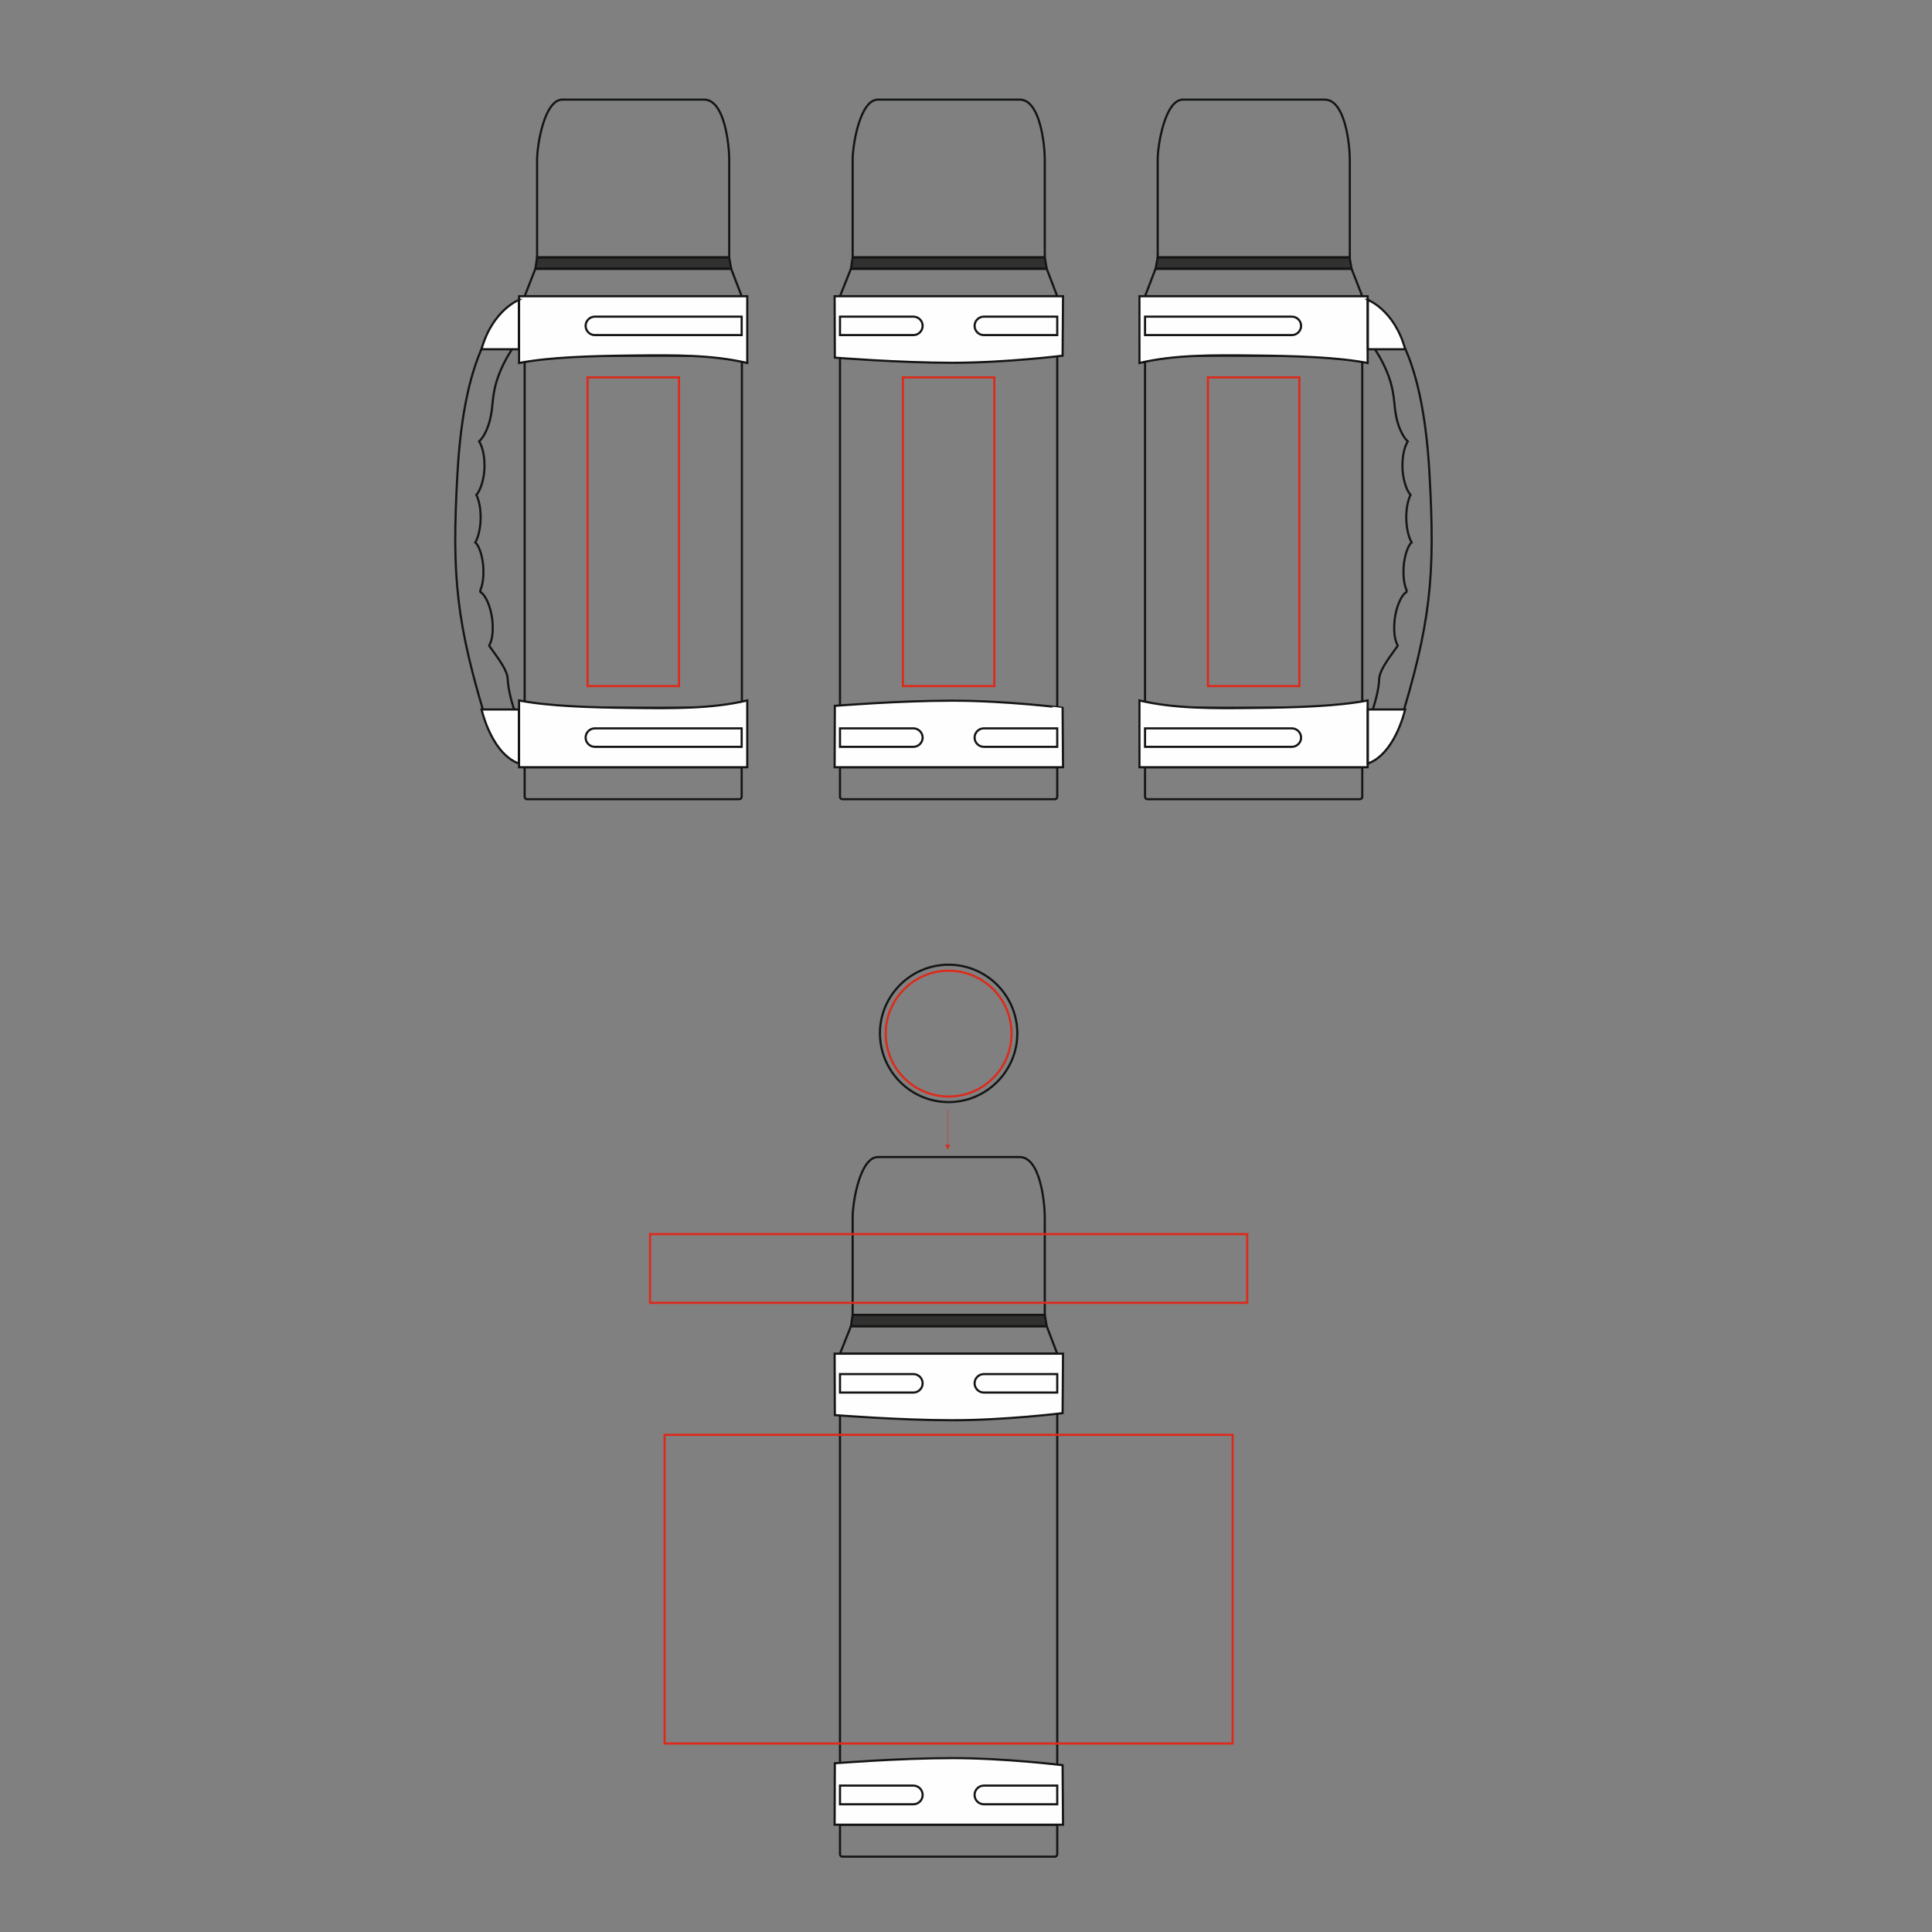 <?xml version="1.0" encoding="utf-8"?>
<!-- Generator: Adobe Illustrator 17.1.0, SVG Export Plug-In . SVG Version: 6.00 Build 0)  -->
<!DOCTYPE svg PUBLIC "-//W3C//DTD SVG 1.1//EN" "http://www.w3.org/Graphics/SVG/1.1/DTD/svg11.dtd">
<svg version="1.1" xmlns="http://www.w3.org/2000/svg" xmlns:xlink="http://www.w3.org/1999/xlink" x="0px" y="0px"
	 viewBox="-239.5 -152.4 900 900" style="enable-background:new -239.5 -152.4 900 900;" xml:space="preserve">
<rect x="-239.5" y="-152.4" width="900" height="900" fill="#808080" stroke="none"/>
<style type="text/css">
	.st0{fill:none;stroke:#141515;stroke-miterlimit:10;}
	.st1{fill-rule:evenodd;clip-rule:evenodd;fill:#313130;stroke:#141515;stroke-miterlimit:10;}
	.st2{fill-rule:evenodd;clip-rule:evenodd;fill:#FEFEFE;stroke:#141515;stroke-miterlimit:10;}
	.st3{fill-rule:evenodd;clip-rule:evenodd;fill:#DD2A1B;}
	.st4{fill:#DD2A1B;}
	.st5{fill:none;stroke:#DD2A1B;stroke-miterlimit:10;}
</style>
<g id="background">
	<rect x="151.8" y="13.3" class="st0 product" width="101.2" height="164"/>
	<polygon class="st1 product" points="157.7,-32.5 247.2,-32.5 248.1,-27.2 156.9,-27.2 	"/>
	<polygon class="st0 product" points="156.9,-27.2 248.1,-27.2 253,-14.4 151.8,-14.4 	"/>
	<path class="st0 product" d="M152.9,219.9h99c0.6,0,1.1-0.5,1.1-1.1V205H151.8v13.8C151.8,219.4,152.3,219.9,152.9,219.9L152.9,219.9z"/>
	<path class="st2 product" d="M204.2,16.6c-24.7,0-54.8-2.4-54.8-2.4c0-0.9-0.1-28.6-0.1-28.6c15.3,0,30.6,0,45.9,0c20.2,0,40.4,0,60.5,0
		l-0.2,27.7C255.5,13.3,228.9,16.6,204.2,16.6L204.2,16.6z"/>
	<path class="st0 product" d="M253-4.9h-34.2c-2.3,0-4.3,1.9-4.3,4.3v0c0,2.3,1.9,4.3,4.3,4.3H253V-4.9z"/>
	<rect x="4.9" y="13.3" class="st0 product" width="101.2" height="164"/>
	<polygon class="st1 product" points="10.7,-32.5 100.2,-32.5 101.1,-27.2 9.9,-27.2 	"/>
	<polygon class="st0 product" points="9.9,-27.2 101.1,-27.2 106,-14.4 4.9,-14.4 	"/>
	<path class="st0 product" d="M5.9,219.9h99c0.6,0,1.1-0.5,1.1-1.1V205H4.9v13.8C4.9,219.4,5.4,219.9,5.9,219.9L5.9,219.9z"/>
	<path class="st2 product" d="M108.6,16.7c-16.4-3.9-35-3.7-52.7-3.5C35.6,13.4,16.3,14,2.3,16.7c0-9.2,0-21.8,0-31.1c35.4,0,70.9,0,106.3,0
		C108.6-5.2,108.6,7.4,108.6,16.7L108.6,16.7z"/>
	<path class="st0 product" d="M2.3-12.7c-14.9,10.4-26,33-28.7,80.8c-2.7,47.8-0.8,69.5,14.5,118.8c3.4,8.7,8.7,14,14.2,16.3v-18.6
		c-3.8-9.8-5.1-16.4-5.3-20.8c-0.2-3.8-3.7-8.6-8.5-15.2l-0.1-0.3c1.4-2.6,2-6.5,1.4-12.2c-0.7-5.7-3-11.3-5.5-12.7l-0.1-0.6
		c0.9-2.4,1.5-4.5,1.5-9.4c0-4.8-1.6-11.3-3.8-13.1v0c1.5-2.5,2.5-7.1,2.5-11.6c0-4.6-0.8-8.1-2-10.6c2-2,3.8-7.9,3.8-13.3
		c0-5.3-1-9.1-2.5-11.6c2.2-1.9,4.4-6.5,5.4-11.6c1.1-5.6,0.5-6.5,1.9-13.2c1.3-6.2,5.4-15.6,11.2-22.2V-12.7L2.3-12.7z"/>
	<path class="st0 product" d="M106-4.9H37.6c-2.3,0-4.3,1.9-4.3,4.3v0c0,2.3,1.9,4.3,4.3,4.3H106V-4.9z"/>
	<path class="st2 product" d="M108.6,173.9c-16.4,3.9-35,3.7-52.7,3.5c-20.3-0.2-39.6-0.8-53.6-3.5c0,9.2,0,21.8,0,31.1
		c35.4,0,70.9,0,106.3,0C108.6,195.8,108.6,183.1,108.6,173.9L108.6,173.9z"/>
	<path class="st0 product" d="M106,195.5H37.6c-2.3,0-4.3-1.9-4.3-4.3v0c0-2.3,1.9-4.3,4.3-4.3H106V195.5z"/>
	<rect x="293.9" y="13.3" class="st0 product" width="101.2" height="164"/>
	<polygon class="st1 product" points="389.2,-32.5 299.8,-32.5 298.8,-27.2 390.1,-27.2 	"/>
	<polygon class="st0 product" points="390.1,-27.2 298.8,-27.2 293.9,-14.4 395.1,-14.4 	"/>
	<path class="st0 product" d="M394,219.9h-99c-0.6,0-1.1-0.5-1.1-1.1V205h101.2v13.8C395.1,219.4,394.6,219.9,394,219.9L394,219.9z"/>
	<path class="st2 product" d="M291.3,16.7c16.4-3.9,35-3.7,52.7-3.5c20.3,0.2,39.6,0.8,53.6,3.5c0-9.2,0-21.8,0-31.1c-35.4,0-70.9,0-106.3,0
		C291.3-5.2,291.3,7.4,291.3,16.7L291.3,16.7z"/>
	<path class="st0 product" d="M397.7-12.7c14.9,10.4,26,33,28.7,80.8c2.7,47.8,0.8,69.5-14.5,118.8c-3.4,8.7-8.7,14-14.2,16.3v-18.6
		c3.8-9.8,5.1-16.4,5.3-20.8c0.2-3.8,3.7-8.6,8.5-15.2l0.1-0.3c-1.4-2.6-2-6.5-1.4-12.2c0.7-5.7,3-11.3,5.5-12.7l0.1-0.6
		c-0.9-2.4-1.5-4.5-1.5-9.4c0-4.8,1.6-11.3,3.8-13.1l0,0c-1.5-2.5-2.5-7.1-2.5-11.6c0-4.6,0.8-8.1,2-10.6c-2-2-3.8-7.9-3.8-13.3
		c0-5.3,1-9.1,2.5-11.6c-2.2-1.9-4.4-6.5-5.4-11.6c-1.1-5.6-0.5-6.5-1.9-13.2c-1.3-6.2-5.4-15.6-11.2-22.2V-12.7L397.7-12.7z"/>
	<path class="st0 product" d="M293.9-4.9h68.4c2.3,0,4.3,1.9,4.3,4.3v0c0,2.3-1.9,4.3-4.3,4.3h-68.4V-4.9z"/>
	<path class="st2 product" d="M291.3,173.9c16.4,3.9,35,3.7,52.7,3.5c20.3-0.2,39.6-0.8,53.6-3.5c0,9.2,0,21.8,0,31.1
		c-35.4,0-70.9,0-106.3,0C291.3,195.8,291.3,183.1,291.3,173.9L291.3,173.9z"/>
	<path class="st0 product" d="M293.9,195.5h68.4c2.3,0,4.3-1.9,4.3-4.3v0c0-2.3-1.9-4.3-4.3-4.3h-68.4V195.5z"/>
	<path class="st0 product" d="M151.8-4.9h34.2c2.3,0,4.3,1.9,4.3,4.3v0c0,2.3-1.9,4.3-4.3,4.3h-34.2V-4.9z"/>
	<path class="st2 product" d="M204.2,174c-24.7,0-54.8,2.4-54.8,2.4c0,0.9-0.1,28.6-0.1,28.6c15.3,0,30.6,0,45.9,0c20.2,0,40.4,0,60.5,0
		l-0.2-27.7C255.5,177.3,228.9,174,204.2,174L204.2,174z"/>
	<path class="st0 product" d="M253,195.5h-34.2c-2.3,0-4.3-1.9-4.3-4.3v0c0-2.3,1.9-4.3,4.3-4.3H253V195.5z"/>
	<path class="st0 product" d="M151.8,195.5h34.2c2.3,0,4.3-1.9,4.3-4.3v0c0-2.3-1.9-4.3-4.3-4.3h-34.2V195.5z"/>
	<rect x="151.8" y="505.9" class="st0 product" width="101.2" height="164"/>
	<path class="st0 product" d="M169.5,386.6c22,0,44,0,66,0c9.7,0,11.7,21.5,11.7,28c0,18.8,0,26.7,0,45.5c-29.8,0-59.6,0-89.5,0
		c0-18.8,0-26.7,0-45.5C157.7,407.7,161.1,386.6,169.5,386.6L169.5,386.6z"/>
	<polygon class="st1 product" points="157.7,460.1 247.2,460.1 248.1,465.4 156.9,465.4 	"/>
	<polygon class="st0 product" points="156.9,465.4 248.1,465.4 253,478.2 151.8,478.2 	"/>
	<path class="st0 product" d="M152.9,712.5h99c0.6,0,1.1-0.5,1.1-1.1v-13.8H151.8v13.8C151.8,712,152.3,712.5,152.9,712.5L152.9,712.5z"/>
	<path class="st2 product" d="M204.2,509.2c-24.7,0-54.8-2.4-54.8-2.4c0-0.9-0.1-28.6-0.1-28.6c15.3,0,30.6,0,45.9,0c20.2,0,40.4,0,60.5,0
		l-0.2,27.7C255.5,505.9,228.9,509.2,204.2,509.2L204.2,509.2z"/>
	<path class="st0 product" d="M253,487.7h-34.2c-2.3,0-4.3,1.9-4.3,4.3v0c0,2.3,1.9,4.3,4.3,4.3H253V487.7z"/>
	<path class="st0 product" d="M151.8,487.7h34.2c2.3,0,4.3,1.9,4.3,4.3v0c0,2.3-1.9,4.3-4.3,4.3h-34.2V487.7z"/>
	<path class="st2 product" d="M204.2,666.6c-24.7,0-54.8,2.4-54.8,2.4c0,0.9-0.1,28.6-0.1,28.6c15.3,0,30.6,0,45.9,0c20.2,0,40.4,0,60.5,0
		l-0.2-27.7C255.5,669.9,228.9,666.6,204.2,666.6L204.2,666.6z"/>
	<path class="st0 product" d="M253,688.1h-34.2c-2.3,0-4.3-1.9-4.3-4.3v-0.1c0-2.3,1.9-4.3,4.3-4.3H253V688.1z"/>
	<path class="st0 product" d="M151.8,688.1h34.2c2.3,0,4.3-1.9,4.3-4.3v-0.1c0-2.3-1.9-4.3-4.3-4.3h-34.2V688.1z"/>
	<path class="st0 product" d="M311.6-106c22,0,44,0,66,0c9.7,0,11.7,21.5,11.7,28c0,18.8,0,26.7,0,45.5c-29.8,0-59.6,0-89.5,0
		c0-18.8,0-26.7,0-45.5C299.8-84.9,303.2-106,311.6-106L311.6-106z"/>
	<path class="st0 product" d="M169.5-106c22,0,44,0,66,0c9.7,0,11.7,21.5,11.7,28c0,18.8,0,26.7,0,45.5c-29.8,0-59.6,0-89.5,0
		c0-18.8,0-26.7,0-45.5C157.7-84.9,161.1-106,169.5-106L169.5-106z"/>
	<path class="st0 product" d="M22.5-106c22,0,44,0,66,0c9.7,0,11.7,21.5,11.7,28c0,18.8,0,26.7,0,45.5c-29.8,0-59.6,0-89.5,0
		c0-18.8,0-26.7,0-45.5C10.7-84.9,14.1-106,22.5-106L22.5-106z"/>
	<path class="st2 product" d="M-15.2,178.1l17.4,0v25.1C2.3,203.2-9.1,200.9-15.2,178.1L-15.2,178.1z"/>
	<path class="st2 product" d="M-15.2,10.3l17.4,0v-23C2.3-12.7-10.1-8-15.2,10.3L-15.2,10.3z"/>
	<path class="st2 product" d="M415.1,178.1l-17.4,0v25.1C397.7,203.2,409,200.9,415.1,178.1L415.1,178.1z"/>
	<path class="st2 product" d="M415.1,10.3l-17.4,0v-23C397.7-12.7,410.1-8,415.1,10.3L415.1,10.3z"/>
	<path class="st0 product" d="M202.4,361c17.6,0,32-14.4,32-32c0-17.6-14.3-32-32-32c-17.6,0-32,14.3-32,32C170.5,346.7,184.8,361,202.4,361
		L202.4,361z"/>
	<polygon class="st3 product" points="202,383.2 200.8,380.9 203.1,380.9 202,383.2 	"/>
	<rect x="201.9" y="364.6" class="st4 product" width="0.2" height="16.4"/>
</g>
<g id="plottingCode62">
	<rect x="70.1" y="516" class="st5 plottingplace" width="264.6" height="143.8"/>
</g>
<g id="plottingCode65">
	<path class="st5 plottingplace" d="M202.4,299.8c16.2,0,29.3,13.1,29.3,29.3c0,16.2-13.1,29.3-29.3,29.3c-16.2,0-29.3-13.1-29.3-29.3
		C173.1,312.9,186.3,299.8,202.4,299.8L202.4,299.8z"/>
</g>
<g id="plottingCode281">
	<rect x="63.3" y="422.5" class="st5 plottingplace" width="278.2" height="32"/>
</g>
<g id="plottingCode322">
	<rect x="181.1" y="23.4" class="st5 plottingplace" width="42.6" height="143.8"/>
</g>
<g id="plottingCode323">
	<rect x="323.2" y="23.4" class="st5 plottingplace" width="42.6" height="143.8"/>
</g>
<g id="plottingCode324">
	<rect x="34.2" y="23.4" class="st5 plottingplace" width="42.6" height="143.8"/>
</g>
</svg>
